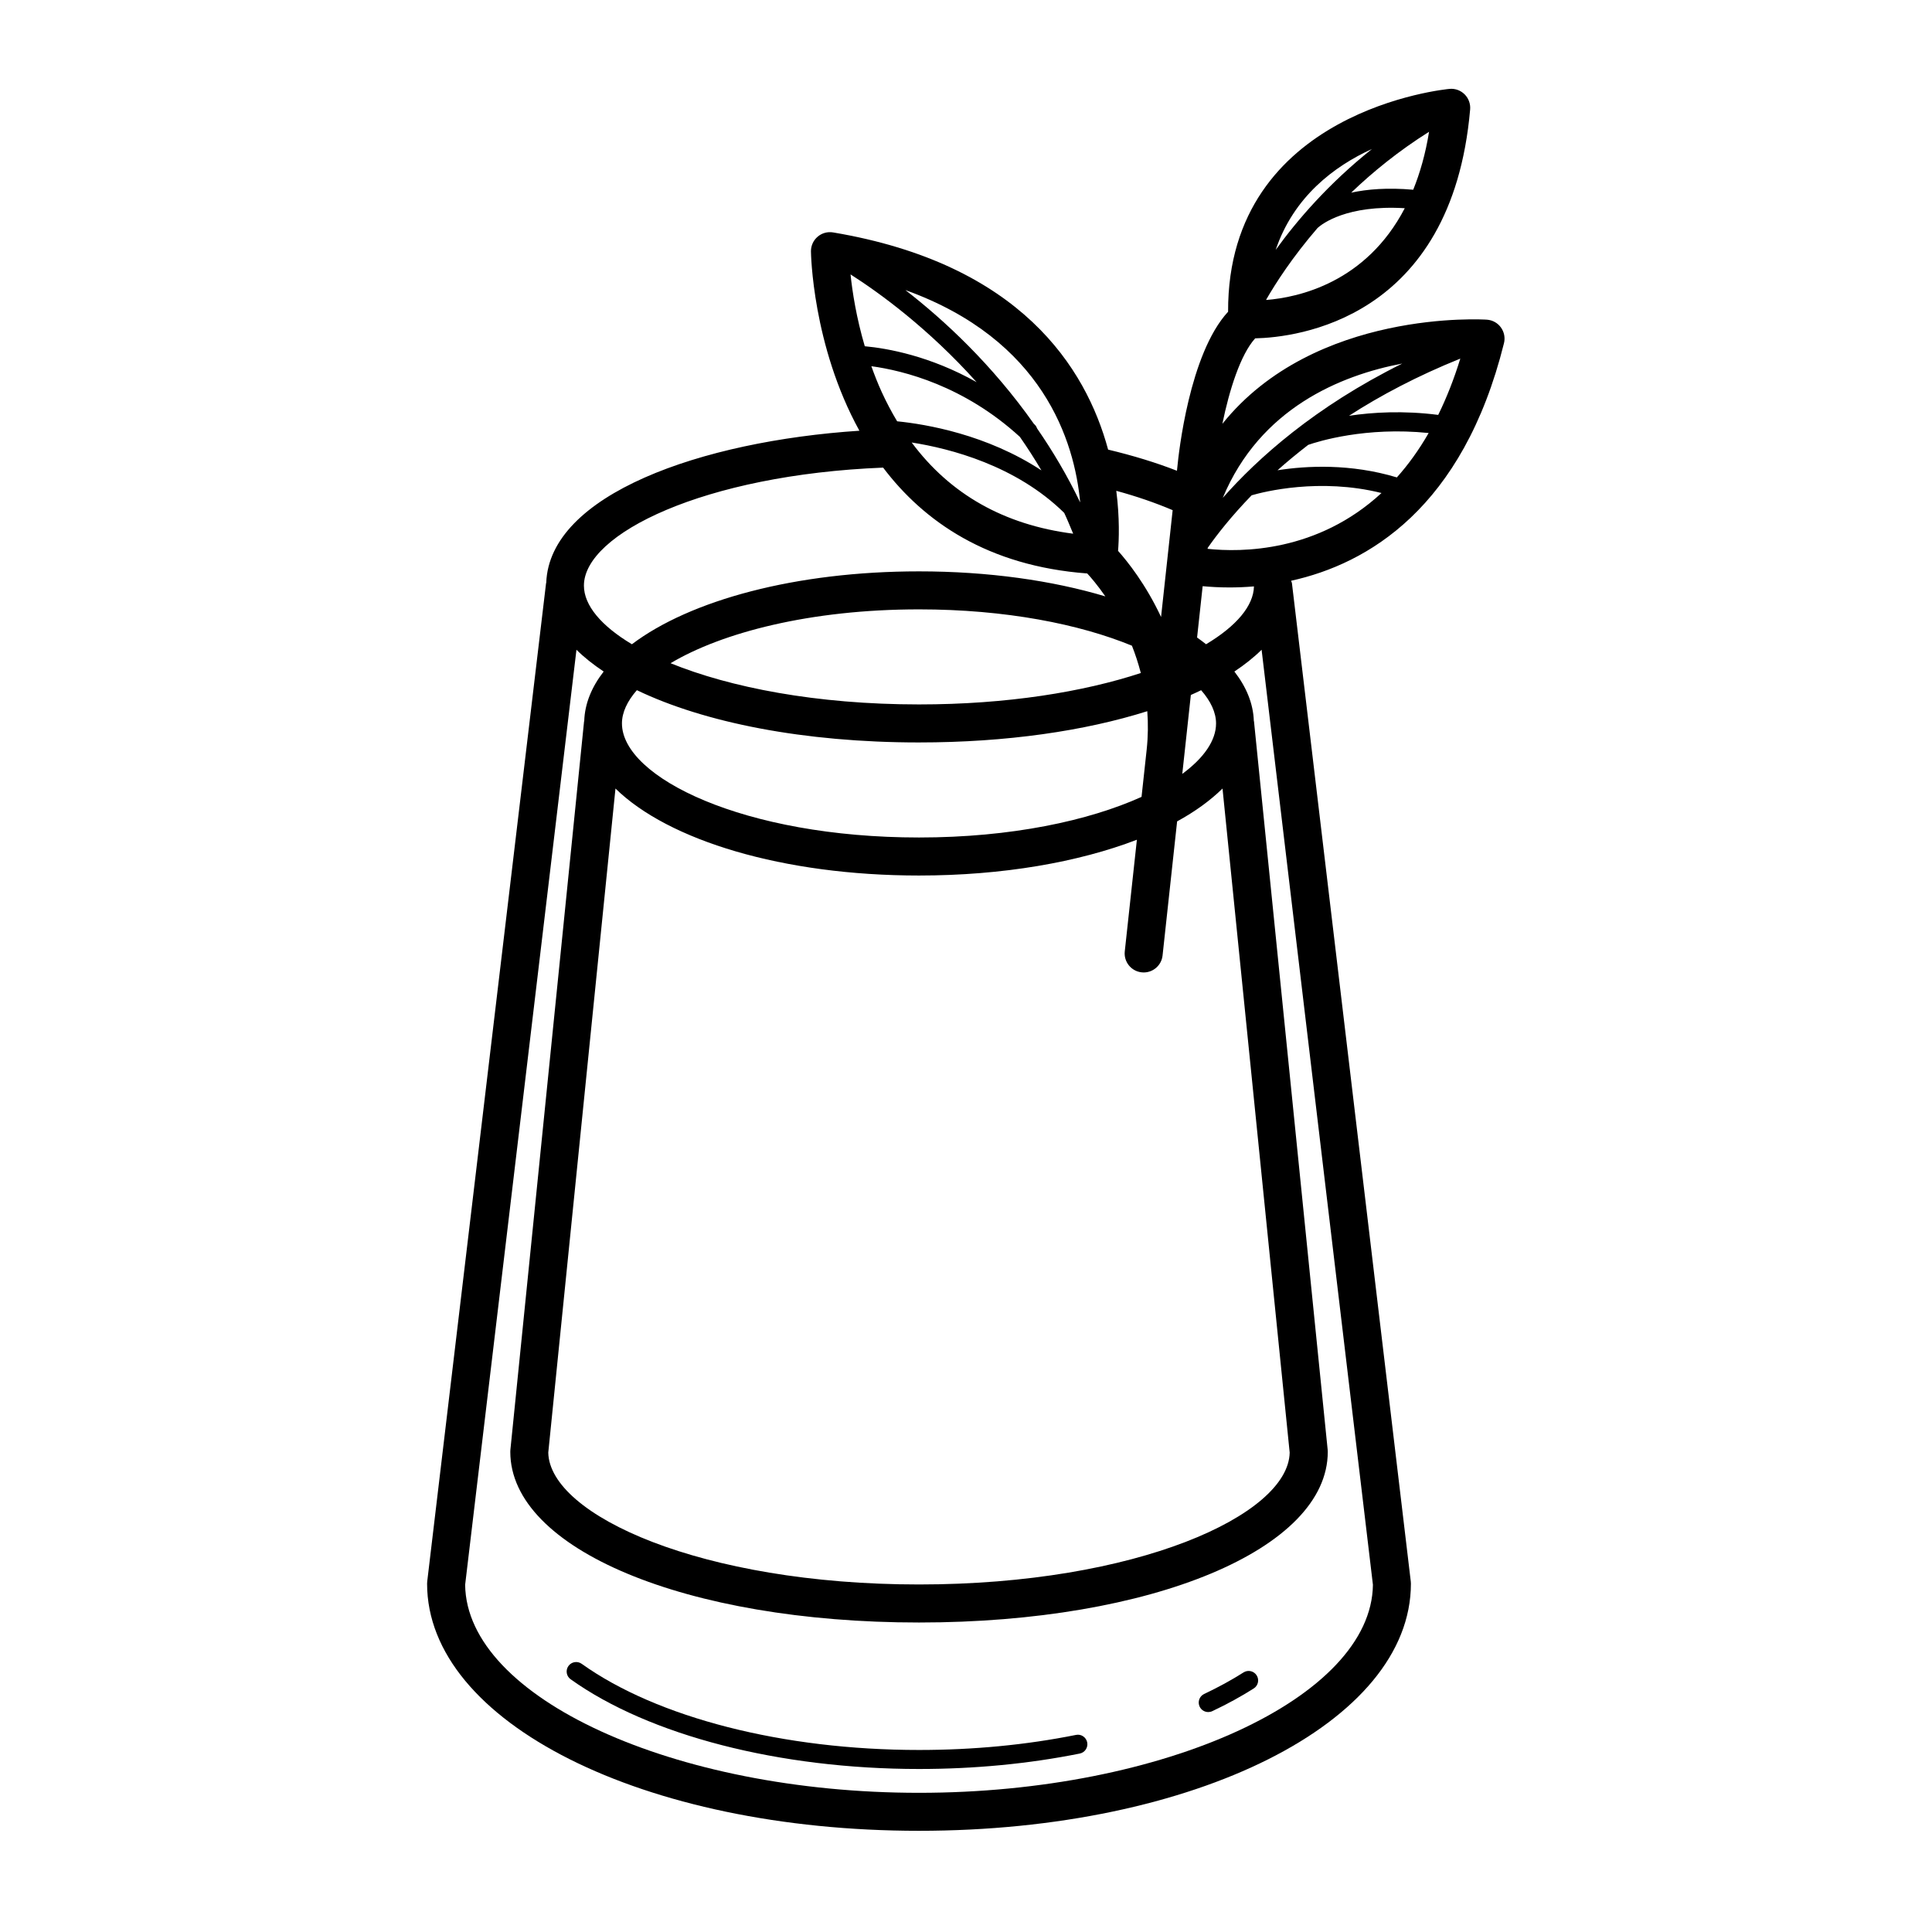 <?xml version="1.0" encoding="UTF-8"?>
<!-- Uploaded to: ICON Repo, www.iconrepo.com, Generator: ICON Repo Mixer Tools -->
<svg fill="#000000" width="800px" height="800px" version="1.1" viewBox="144 144 512 512" xmlns="http://www.w3.org/2000/svg">
 <g>
  <path d="m473.55 587.21c-3.16 2.012-6.672 3.93-10.434 5.707-1.258 0.594-1.793 2.098-1.199 3.356 0.43 0.91 1.336 1.441 2.281 1.441 0.359 0 0.727-0.078 1.074-0.242 3.949-1.867 7.644-3.891 10.98-6.012 1.176-0.746 1.523-2.301 0.773-3.477s-2.309-1.52-3.477-0.773z"/>
  <path d="m429.15 603.77c-13.191 2.648-27.184 3.992-41.598 3.992-35.953 0-69.375-8.535-89.402-22.836-1.125-0.809-2.707-0.547-3.512 0.586-0.809 1.133-0.547 2.707 0.586 3.512 20.848 14.887 55.363 23.777 92.328 23.777 14.746 0 29.074-1.379 42.594-4.09 1.363-0.273 2.246-1.602 1.973-2.965-0.277-1.367-1.609-2.262-2.969-1.977z"/>
  <path d="m538.07 228.72c-0.586-0.047-45.633-2.922-70.129 27.598 1.828-8.906 4.781-18.324 8.691-22.652 10.695-0.238 52.109-4.797 56.969-60.656 0.129-1.477-0.402-2.941-1.445-3.992-1.047-1.051-2.5-1.598-3.984-1.465-0.602 0.047-58.906 5.504-58.715 59.059-10.309 11.152-13.129 37.844-13.426 40.961l-0.129 1.184c-5.504-2.156-11.621-4.023-18.242-5.606-5.879-21.746-23.289-49.219-72.875-57.555-1.48-0.25-2.965 0.164-4.094 1.125-1.133 0.961-1.785 2.367-1.781 3.852 0 0.449 0.344 24.902 12.84 47.574-42.012 2.769-82.133 16.922-82.992 40.293-0.008 0.055-0.043 0.098-0.051 0.152l-31.488 264.5c-0.023 0.195-0.035 0.395-0.035 0.594 0 36.727 57.262 65.496 130.36 65.496s130.36-28.77 130.36-65.496c0-0.199-0.012-0.398-0.035-0.594l-31.488-264.5c-0.027-0.242-0.16-0.438-0.223-0.668 0-0.004 0-0.012-0.004-0.016 20.258-4.469 45.531-19.195 56.414-62.953 0.359-1.438 0.062-2.965-0.805-4.168-0.859-1.199-2.215-1.957-3.691-2.066zm-58.508-5.223c0.004-0.043 0.012-0.082 0.012-0.125 2.481-4.305 6.898-11.195 13.605-18.969 1.191-1.078 7.734-6.164 23.098-5.223-10.277 19.734-28.18 23.645-36.715 24.316zm38.957-29.215c-6.801-0.602-12.207-0.141-16.441 0.777 5.769-5.519 12.602-11.086 20.637-16.137-0.941 5.879-2.406 10.922-4.195 15.359zm-10.938-10.797c-11.523 9.195-19.859 18.91-25.512 26.738 4.766-14.066 15.477-22.164 25.512-26.738zm17.562 70.469c-9.254-1.188-17.375-0.703-23.641 0.234 8.305-5.375 18.121-10.57 29.492-15.152-1.707 5.555-3.684 10.492-5.852 14.918zm-10.961 16.566c-12.316-3.715-23.949-3.094-31.625-1.898 2.453-2.203 5.203-4.457 8.129-6.727 2.652-0.922 15.254-4.859 31.922-3.141-2.606 4.539-5.445 8.43-8.426 11.766zm-144.78-53.781c0.012 0.004 0.023 0.008 0.039 0.008 7.586 4.836 20.586 14.258 33.363 28.523-12.312-6.934-23.562-8.953-29.629-9.512-2.227-7.555-3.289-14.387-3.773-19.02zm44.879 43.039c1.973 2.828 3.879 5.789 5.711 8.883-14.457-9.516-30.578-12.25-38.242-13.012-1.48-2.469-2.859-5.07-4.121-7.832-1.035-2.269-1.914-4.531-2.715-6.769 8.559 1.164 24.555 5.176 39.367 18.73zm11.746 20.145c0.84 1.781 1.594 3.656 2.371 5.512-18.266-2.344-32.59-10.438-42.793-24.168 10.223 1.598 27.652 6.098 40.422 18.656zm20.301 42.434c-15.211 4.996-35.395 8.324-58.781 8.324-27.234 0-50.102-4.512-65.84-10.922 13.578-8.102 36.98-14.27 65.84-14.27 23.02 0 42.562 3.93 56.426 9.629 0.895 2.246 1.688 4.676 2.356 7.238zm-58.781 18.398c23.203 0 43.988-3.066 60.496-8.281 0.242 3.25 0.219 6.664-0.168 10.227v0.004l-1.355 12.477c-13.965 6.301-34.477 10.762-58.977 10.762-46.391 0-78.719-15.93-78.719-30.23 0-2.918 1.414-5.902 3.953-8.809 17.848 8.578 44.234 13.852 74.77 13.852zm-80.441 12.215c14.008 13.727 44.344 23.051 80.438 23.051 22.254 0 42.32-3.555 57.742-9.484l-3.211 29.59c-0.301 2.766 1.699 5.254 4.465 5.551 0.184 0.02 0.367 0.031 0.551 0.031 2.535 0 4.723-1.914 5-4.496l3.856-35.539c4.812-2.625 8.816-5.555 12.031-8.703l17.801 175.99c-0.367 16.574-40.609 34.938-98.242 34.938-57.629 0-97.875-18.363-98.242-34.938zm159.16-17.25c0 4.477-3.172 9.109-8.949 13.367l2.269-20.91c0.934-0.41 1.836-0.84 2.727-1.266 2.539 2.906 3.953 5.887 3.953 8.809zm-2.644-20.988c-0.789-0.598-1.531-1.207-2.383-1.781l1.477-13.609c1.961 0.188 4.359 0.336 7.109 0.336 1.996 0 4.176-0.082 6.488-0.277-0.121 5.176-4.672 10.531-12.691 15.332zm0.391-25.289c0.02-0.102 0.051-0.191 0.07-0.293 2.438-3.492 6.242-8.344 11.609-13.891 3.207-0.934 18.031-4.699 34.418-0.605-16.996 15.707-37.152 15.75-46.098 14.789zm51.605-49.102c-23.168 11.48-38.316 25.117-47.566 35.594 9.867-23.699 31.137-32.469 47.566-35.594zm-60.852 38.855-1.496 13.789c0 0.008 0 0.012-0.004 0.016v0.004l-1.574 14.5c-4.039-8.652-8.867-14.688-11.395-17.523 0.234-2.856 0.461-8.637-0.469-15.91 5.477 1.484 10.441 3.215 14.938 5.125zm-24.504-2.043c-3.414-7.129-7.297-13.645-11.43-19.629-0.133-0.367-0.32-0.719-0.629-1.004-0.062-0.055-0.121-0.102-0.184-0.16-11.129-15.801-23.848-27.57-34.078-35.488 36.504 13.133 44.809 40.035 46.32 56.281zm-52.223-9.23c10.789 14.277 27.707 26.074 54.086 28.047 0.867 0.93 2.672 3.004 4.805 6.078-14.039-4.199-30.965-6.633-49.387-6.633-32.711 0-60.68 7.668-76.078 19.316-8.125-4.863-12.719-10.301-12.719-15.539 0.004-13.707 31.797-29.367 79.293-31.27zm9.508 351.19c-64.992 0-119.93-25.219-120.28-55.133l29.5-247.79c2.043 2.023 4.473 3.945 7.215 5.773-3.176 4.086-5 8.477-5.156 13.098-0.008 0.055-0.039 0.094-0.047 0.148l-19.523 193.02c-0.016 0.168-0.023 0.336-0.023 0.508 0 25.793 46.566 45.242 108.32 45.242 61.75 0 108.32-19.449 108.32-45.242 0-0.168-0.008-0.34-0.023-0.508l-19.523-193.02c-0.004-0.055-0.039-0.098-0.047-0.148-0.156-4.617-1.98-9.012-5.156-13.098 2.742-1.824 5.168-3.75 7.215-5.773l29.5 247.79c-0.355 29.914-55.297 55.133-120.29 55.133z"/>
 </g>
</svg>